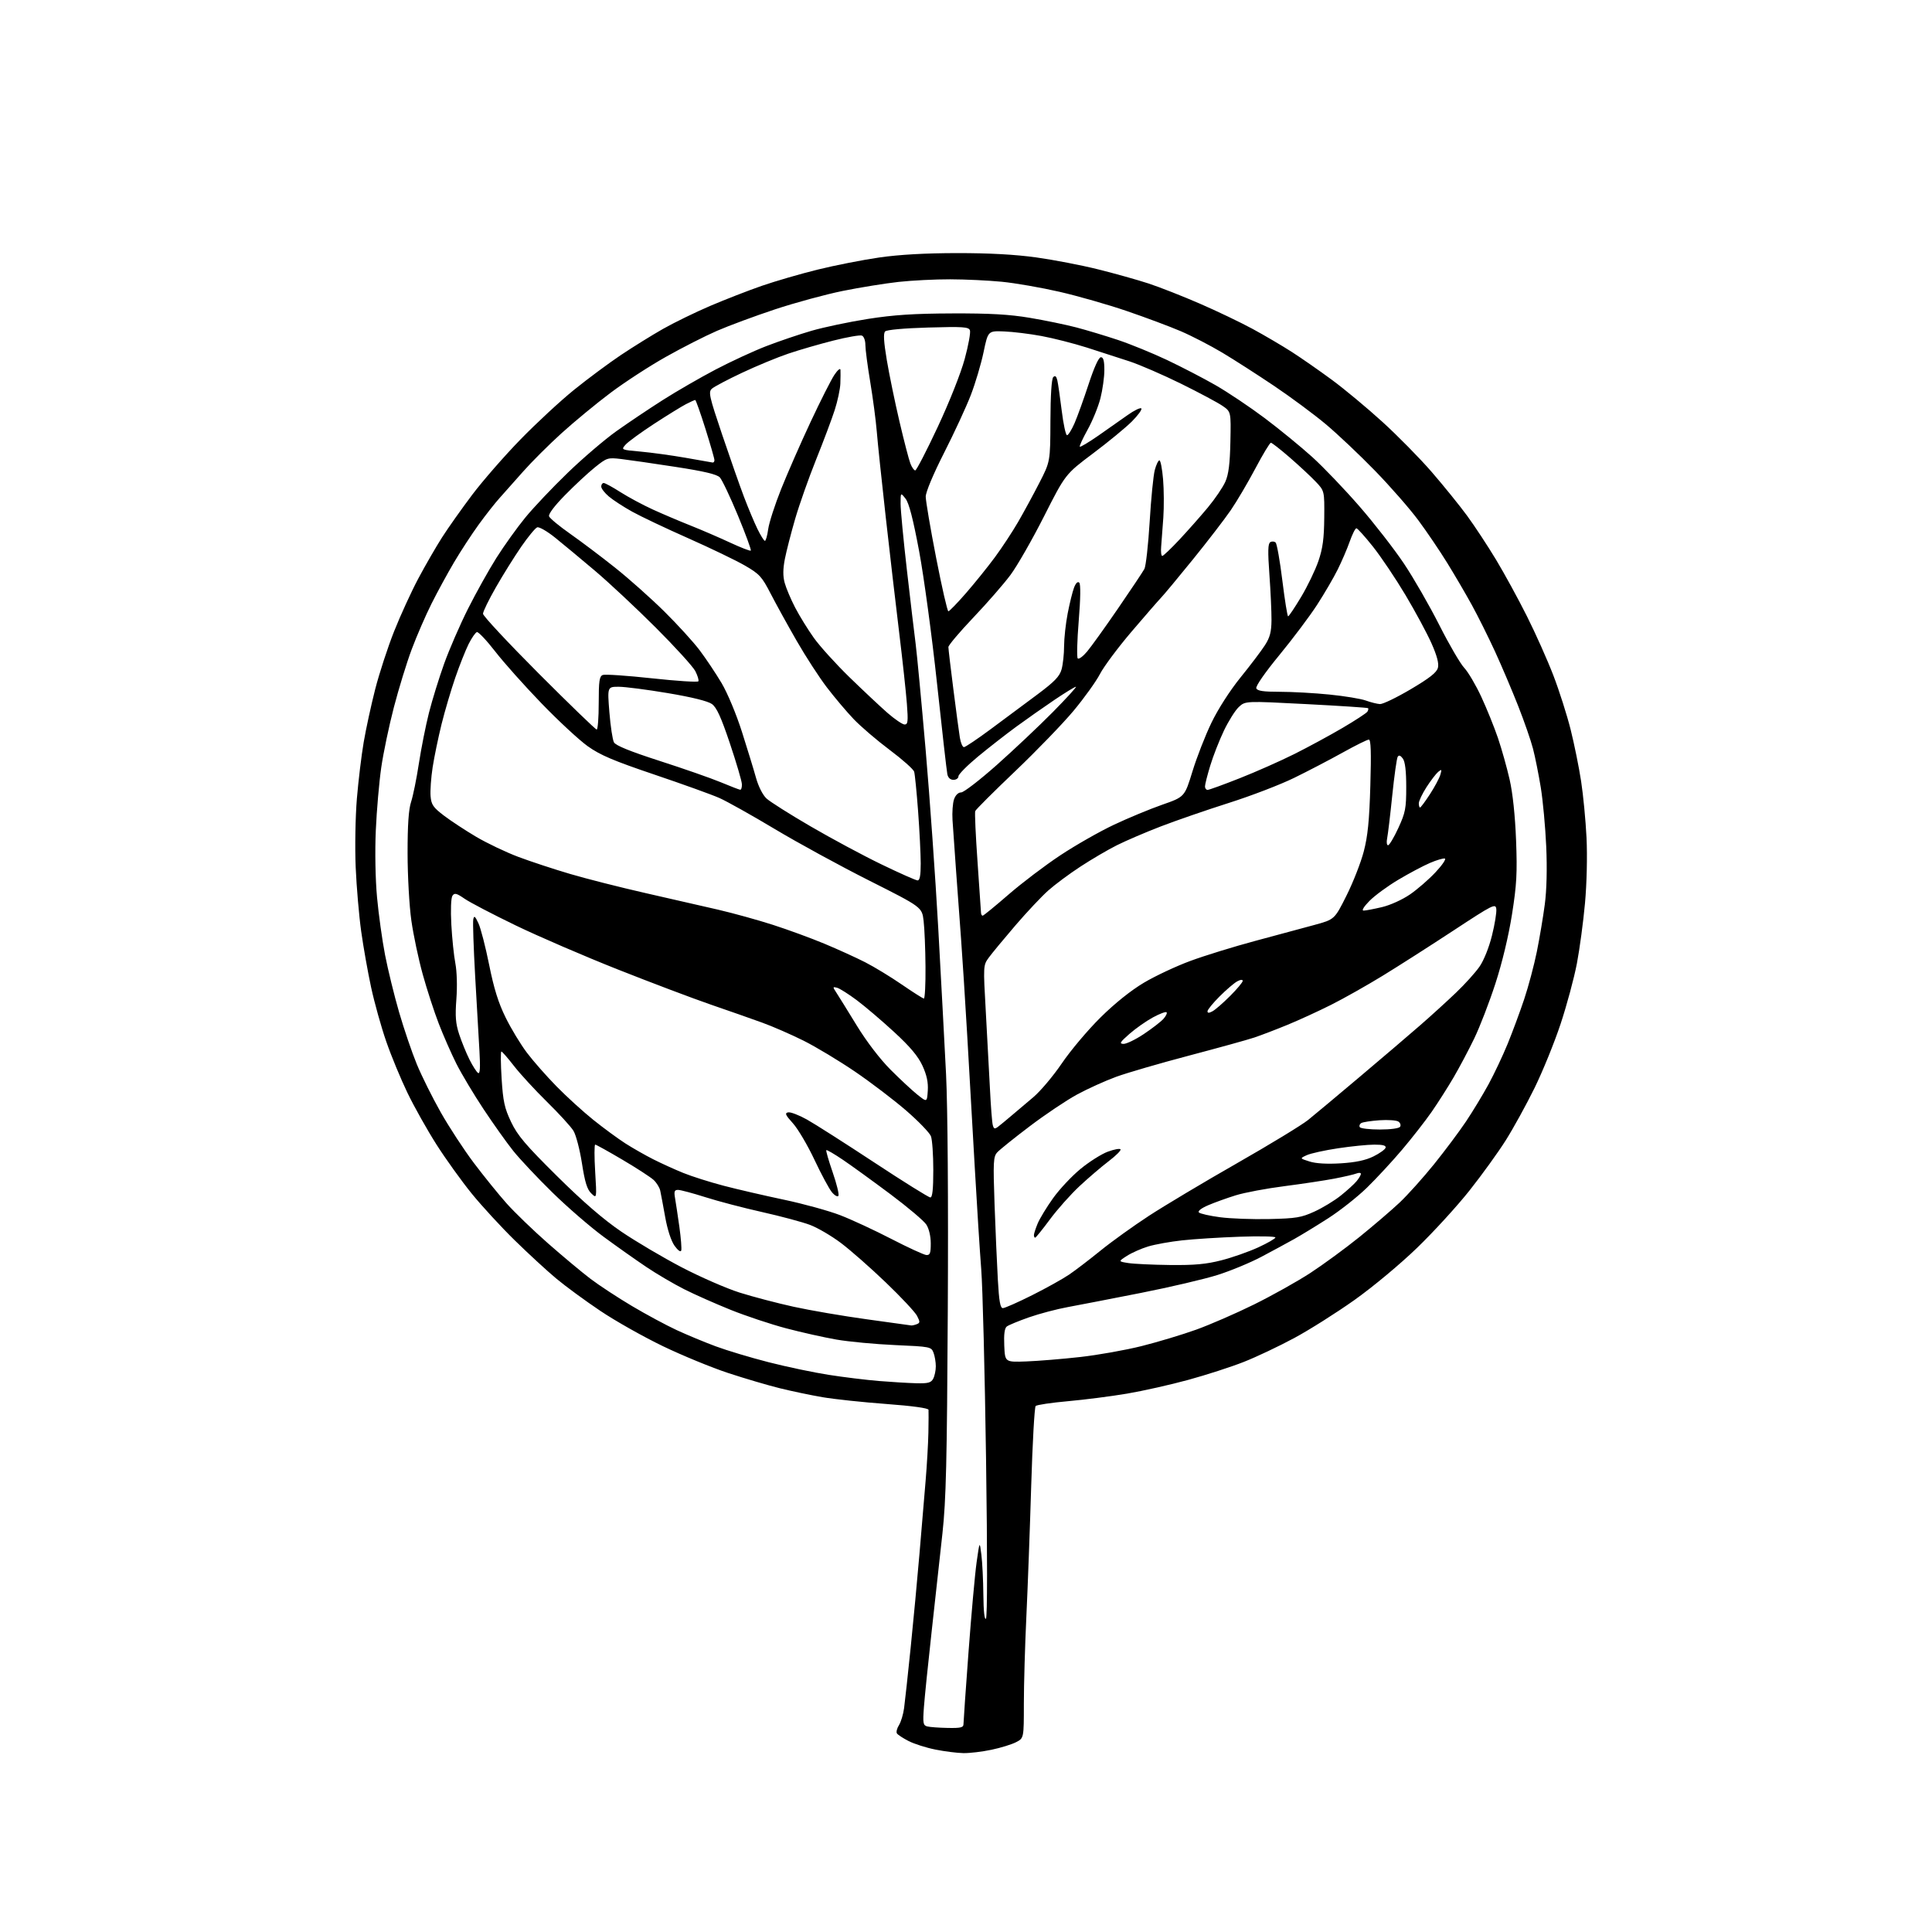 <?xml version="1.0" encoding="UTF-8" standalone="no"?>
<svg 
  version="1.1" 
  xmlns="http://www.w3.org/2000/svg" 
  xmlns:xlink="http://www.w3.org/1999/xlink" 
  xmlns:svg="http://www.w3.org/2000/svg"
  xmlns:rdf="http://www.w3.org/1999/02/22-rdf-syntax-ns#"
  xmlns:cc="http://creativecommons.org/ns#"
  xmlns:dc="http://purl.org/dc/elements/1.1/"
  viewBox="0 0 768 768"
  width="768"
  height="768"
>
<style>svg {background-color: white; }</style>"
<path stroke="none" fill="black" fill-rule="evenodd" d="M383.00,696.89C380.52,696.85 375.52,696.22 371.88,695.49C368.24,694.77 363.43,693.24 361.20,692.10C358.96,690.96 356.86,689.58 356.53,689.04C356.19,688.50 356.56,687.03 357.35,685.78C358.14,684.53 359.06,681.48 359.39,679.00C359.73,676.52 360.90,665.73 362.00,655.00C363.10,644.27 364.67,627.49 365.50,617.71C366.32,607.93 367.42,594.88 367.94,588.71C368.46,582.54 368.96,573.90 369.05,569.50C369.13,565.10 369.16,561.01 369.10,560.42C369.04,559.75 362.64,558.87 352.25,558.10C343.04,557.42 331.68,556.21 327.00,555.41C322.32,554.61 314.68,553.01 310.00,551.85C305.32,550.70 296.10,547.98 289.50,545.81C282.90,543.64 271.19,538.82 263.48,535.11C255.77,531.39 244.60,525.10 238.67,521.11C232.73,517.13 224.87,511.37 221.19,508.30C217.51,505.24 210.08,498.40 204.68,493.11C199.28,487.83 191.57,479.45 187.54,474.50C183.52,469.55 177.21,460.77 173.53,455.00C169.85,449.23 164.67,440.00 162.01,434.50C159.35,429.00 155.53,419.79 153.54,414.02C151.54,408.26 148.84,398.58 147.53,392.52C146.22,386.46 144.44,376.43 143.58,370.24C142.71,364.04 141.73,352.57 141.39,344.74C141.05,336.91 141.27,324.65 141.86,317.50C142.46,310.35 143.68,300.23 144.58,295.00C145.47,289.77 147.53,280.32 149.14,274.00C150.76,267.68 154.14,257.32 156.65,251.00C159.16,244.68 163.49,235.22 166.27,230.00C169.05,224.78 173.31,217.40 175.74,213.60C178.16,209.81 183.58,202.16 187.77,196.60C191.97,191.05 200.59,181.16 206.95,174.64C213.30,168.12 222.89,159.24 228.26,154.91C233.63,150.58 241.95,144.40 246.76,141.17C251.57,137.95 259.14,133.25 263.58,130.73C268.03,128.21 276.49,124.09 282.39,121.57C288.29,119.05 297.48,115.48 302.81,113.63C308.14,111.78 318.12,108.88 325.00,107.18C331.88,105.48 342.90,103.31 349.50,102.36C357.48,101.21 367.87,100.62 380.50,100.61C393.20,100.60 403.64,101.17 412.00,102.34C418.88,103.30 429.90,105.42 436.50,107.07C443.10,108.71 452.10,111.23 456.50,112.67C460.90,114.11 470.09,117.72 476.92,120.69C483.75,123.65 493.20,128.18 497.92,130.74C502.64,133.30 509.65,137.42 513.50,139.89C517.35,142.37 524.55,147.38 529.50,151.03C534.45,154.68 543.46,162.17 549.52,167.69C555.58,173.20 564.40,182.16 569.11,187.60C573.83,193.05 580.16,200.88 583.19,205.00C586.21,209.12 591.39,217.00 594.71,222.50C598.02,228.00 603.56,238.12 607.00,245.00C610.45,251.88 615.17,262.45 617.49,268.50C619.82,274.55 622.90,284.23 624.35,290.00C625.79,295.77 627.67,305.00 628.51,310.50C629.36,316.00 630.33,326.14 630.67,333.03C631.02,340.33 630.77,351.18 630.06,359.03C629.39,366.44 627.94,377.23 626.84,383.00C625.74,388.77 622.83,399.57 620.37,407.00C617.91,414.43 613.24,425.90 610.00,432.50C606.75,439.10 601.63,448.42 598.62,453.20C595.61,457.99 589.11,466.99 584.19,473.20C579.27,479.42 569.89,489.68 563.35,496.00C556.63,502.50 545.82,511.51 538.48,516.73C531.34,521.80 520.55,528.62 514.50,531.88C508.45,535.14 499.42,539.42 494.43,541.38C489.45,543.35 479.55,546.55 472.43,548.50C465.32,550.45 454.32,552.92 448.00,553.99C441.68,555.06 431.11,556.41 424.51,557.00C417.92,557.59 412.15,558.45 411.69,558.91C411.23,559.37 410.43,573.64 409.92,590.62C409.41,607.61 408.55,630.95 408.00,642.50C407.45,654.05 407.00,669.68 407.00,677.22C407.00,690.95 407.00,690.95 403.91,692.54C402.22,693.42 397.83,694.78 394.16,695.55C390.50,696.33 385.48,696.93 383.00,696.89zM376.75,686.88C381.95,686.98 383.00,686.72 383.00,685.34C383.00,684.43 383.90,671.49 385.01,656.59C386.12,641.69 387.56,625.67 388.22,621.00C389.42,612.50 389.42,612.50 390.11,618.00C390.49,621.02 390.85,628.20 390.90,633.95C390.96,640.40 391.36,644.04 391.93,643.45C392.50,642.87 392.52,618.43 391.97,580.00C391.48,545.62 390.62,511.65 390.05,504.50C389.49,497.35 388.35,479.35 387.51,464.50C386.68,449.65 385.32,425.80 384.48,411.50C383.64,397.20 382.54,379.88 382.02,373.00C381.50,366.12 380.61,353.98 380.04,346.00C379.47,338.02 378.84,329.02 378.64,326.00C378.45,322.98 378.72,319.26 379.24,317.75C379.82,316.07 380.92,315.00 382.07,315.00C383.10,315.00 389.47,310.09 396.22,304.10C402.97,298.10 412.99,288.65 418.48,283.10C423.97,277.54 428.11,273.00 427.69,273.00C427.26,273.00 423.44,275.33 419.20,278.19C414.97,281.04 408.12,285.85 404.00,288.86C399.88,291.88 393.01,297.24 388.75,300.76C384.49,304.29 381.00,307.81 381.00,308.59C381.00,309.36 380.11,310.00 379.02,310.00C377.77,310.00 376.87,309.17 376.58,307.75C376.32,306.51 374.47,290.20 372.46,271.50C370.46,252.80 367.26,229.23 365.37,219.11C362.97,206.30 361.34,199.97 359.97,198.23C358.00,195.73 358.00,195.73 358.00,200.26C358.00,202.75 359.13,214.62 360.51,226.64C361.89,238.66 363.45,251.88 363.99,256.00C364.52,260.12 366.30,279.02 367.95,298.00C369.59,316.98 371.85,348.93 372.97,369.00C374.08,389.07 375.48,415.18 376.07,427.00C376.72,439.97 377.00,477.25 376.76,521.00C376.44,581.05 376.08,596.25 374.64,609.50C373.69,618.30 371.76,635.85 370.35,648.50C368.94,661.15 367.56,674.72 367.27,678.65C366.80,685.05 366.95,685.86 368.62,686.29C369.66,686.55 373.31,686.82 376.75,686.88zM364.21,549.86C368.93,549.98 370.11,549.66 370.96,548.07C371.53,547.00 372.00,544.78 372.00,543.13C372.00,541.48 371.59,539.05 371.09,537.72C370.19,535.38 369.80,535.30 355.84,534.69C347.95,534.34 337.45,533.36 332.50,532.50C327.55,531.64 318.52,529.62 312.44,528.01C306.36,526.40 296.46,523.10 290.44,520.68C284.42,518.26 276.12,514.58 272.00,512.50C267.88,510.42 261.12,506.46 257.00,503.69C252.88,500.93 245.22,495.52 240.00,491.68C234.78,487.85 225.62,479.94 219.66,474.10C213.70,468.27 206.67,460.80 204.03,457.50C201.39,454.20 196.06,446.70 192.18,440.84C188.29,434.98 183.46,426.89 181.43,422.87C179.41,418.85 176.26,411.68 174.43,406.95C172.60,402.22 169.73,393.40 168.05,387.35C166.37,381.30 164.33,371.66 163.52,365.93C162.70,360.19 162.03,348.20 162.02,339.28C162.01,327.95 162.43,321.78 163.41,318.78C164.19,316.43 165.59,309.55 166.51,303.50C167.44,297.45 169.24,288.38 170.52,283.34C171.80,278.30 174.51,269.52 176.55,263.84C178.59,258.15 182.86,248.32 186.04,242.00C189.22,235.68 194.30,226.57 197.33,221.77C200.36,216.97 205.52,209.77 208.79,205.77C212.06,201.77 219.66,193.74 225.69,187.93C231.71,182.11 240.46,174.64 245.12,171.33C249.79,168.01 258.05,162.47 263.49,159.01C268.92,155.55 278.35,150.11 284.44,146.91C290.52,143.72 299.61,139.52 304.64,137.58C309.67,135.64 317.77,132.89 322.64,131.48C327.51,130.07 337.57,127.95 345.00,126.78C355.25,125.17 363.31,124.64 378.50,124.59C393.50,124.53 401.22,124.97 409.37,126.34C415.34,127.34 423.67,129.06 427.87,130.16C432.06,131.26 439.55,133.52 444.50,135.17C449.45,136.83 458.18,140.40 463.90,143.10C469.61,145.81 478.29,150.30 483.17,153.10C488.05,155.89 496.88,161.81 502.78,166.24C508.67,170.67 517.17,177.63 521.66,181.69C526.15,185.76 534.62,194.62 540.49,201.38C546.36,208.14 554.29,218.35 558.12,224.08C561.95,229.81 568.27,240.80 572.16,248.50C576.05,256.20 580.51,263.85 582.07,265.50C583.62,267.15 586.67,272.32 588.84,277.00C591.01,281.68 593.99,289.04 595.46,293.37C596.93,297.70 599.02,305.12 600.10,309.87C601.34,315.30 602.28,324.24 602.66,334.00C603.16,347.11 602.91,351.66 601.04,363.50C599.68,372.10 597.14,382.71 594.44,391.00C592.03,398.43 588.24,408.25 586.02,412.83C583.81,417.41 580.11,424.38 577.80,428.33C575.49,432.27 571.57,438.43 569.09,442.00C566.61,445.57 561.34,452.32 557.38,457.00C553.42,461.68 547.10,468.50 543.34,472.16C539.58,475.82 532.67,481.27 528.00,484.27C523.33,487.27 517.25,490.98 514.50,492.52C511.75,494.06 505.90,497.23 501.50,499.56C497.10,501.90 489.23,505.17 484.00,506.82C478.77,508.47 465.05,511.68 453.50,513.96C441.95,516.24 428.90,518.77 424.50,519.58C420.10,520.38 413.12,522.23 409.00,523.67C404.88,525.12 400.92,526.75 400.21,527.31C399.33,527.99 399.01,530.41 399.21,534.91C399.50,541.50 399.50,541.50 408.00,541.19C412.68,541.01 422.28,540.23 429.34,539.44C436.40,538.65 447.42,536.69 453.84,535.08C460.25,533.47 470.00,530.54 475.50,528.56C481.00,526.58 491.35,522.08 498.50,518.55C505.65,515.02 515.70,509.40 520.83,506.06C525.96,502.71 534.73,496.29 540.33,491.78C545.92,487.26 553.14,481.08 556.37,478.04C559.60,474.99 565.76,468.12 570.07,462.78C574.38,457.43 580.10,449.78 582.78,445.78C585.46,441.77 589.48,435.12 591.73,431.00C593.97,426.88 597.37,419.68 599.29,415.00C601.20,410.32 604.17,402.34 605.87,397.25C607.57,392.16 609.85,383.61 610.93,378.25C612.01,372.89 613.43,364.45 614.08,359.50C614.83,353.87 615.04,345.26 614.65,336.50C614.31,328.80 613.33,318.23 612.48,313.00C611.62,307.77 610.24,300.86 609.40,297.64C608.57,294.41 605.91,286.76 603.50,280.64C601.09,274.51 596.95,264.77 594.30,259.00C591.64,253.22 587.50,244.90 585.08,240.50C582.67,236.10 578.26,228.58 575.30,223.78C572.34,218.98 567.16,211.33 563.78,206.78C560.41,202.23 552.67,193.37 546.57,187.11C540.48,180.84 531.67,172.52 527.00,168.61C522.33,164.70 513.10,157.86 506.50,153.42C499.90,148.98 490.64,143.03 485.92,140.21C481.19,137.38 473.74,133.53 469.35,131.65C464.96,129.77 455.33,126.17 447.94,123.65C440.55,121.12 428.52,117.68 421.21,116.00C413.91,114.32 403.56,112.52 398.21,112.00C392.87,111.48 383.64,111.04 377.71,111.03C371.78,111.01 362.55,111.48 357.21,112.06C351.87,112.65 341.88,114.26 335.00,115.65C328.12,117.05 315.98,120.35 308.00,123.00C300.02,125.65 289.68,129.48 285.00,131.52C280.32,133.55 271.18,138.20 264.69,141.86C258.19,145.51 248.29,151.95 242.69,156.16C237.08,160.37 228.35,167.57 223.28,172.16C218.21,176.75 211.29,183.65 207.90,187.50C204.52,191.35 200.32,196.07 198.57,198.00C196.82,199.93 193.10,204.65 190.31,208.50C187.52,212.35 183.11,219.10 180.51,223.50C177.91,227.90 173.86,235.32 171.52,240.00C169.17,244.68 165.64,252.83 163.66,258.12C161.68,263.40 158.50,273.75 156.58,281.12C154.66,288.48 152.40,299.24 151.56,305.04C150.72,310.84 149.74,322.09 149.39,330.04C149.01,338.49 149.22,349.58 149.88,356.72C150.50,363.45 151.93,373.73 153.06,379.57C154.19,385.41 156.70,395.66 158.64,402.35C160.58,409.03 163.74,418.32 165.67,423.00C167.59,427.68 171.89,436.31 175.21,442.18C178.54,448.06 184.46,457.12 188.38,462.31C192.30,467.51 198.13,474.71 201.34,478.33C204.56,481.94 211.98,489.10 217.84,494.25C223.70,499.40 231.29,505.73 234.69,508.32C238.10,510.91 245.52,515.78 251.19,519.15C256.86,522.52 264.88,526.83 269.00,528.74C273.12,530.65 280.10,533.55 284.50,535.18C288.90,536.82 298.35,539.66 305.50,541.49C312.65,543.32 323.41,545.59 329.41,546.52C335.41,547.46 344.41,548.56 349.41,548.97C354.41,549.38 361.07,549.78 364.21,549.86zM362.17,526.88C362.54,526.95 363.54,526.73 364.39,526.40C365.76,525.88 365.78,525.48 364.54,523.07C363.76,521.57 358.17,515.59 352.11,509.79C346.06,503.98 338.04,496.93 334.30,494.12C330.56,491.30 325.04,488.07 322.03,486.93C319.02,485.79 310.47,483.50 303.03,481.83C295.59,480.17 285.40,477.50 280.40,475.90C275.39,474.31 270.50,473.00 269.54,473.00C268.10,473.00 267.88,473.60 268.34,476.25C268.65,478.04 269.42,483.18 270.06,487.68C270.69,492.19 271.02,496.43 270.80,497.11C270.55,497.84 269.46,497.05 268.14,495.20C266.78,493.29 265.31,488.79 264.42,483.78C263.60,479.22 262.72,474.50 262.45,473.28C262.19,472.06 261.01,470.16 259.84,469.06C258.66,467.97 253.10,464.35 247.48,461.04C241.86,457.72 236.96,455.00 236.60,455.00C236.24,455.00 236.23,459.84 236.59,465.75C237.24,476.50 237.24,476.50 235.06,474.41C233.39,472.82 232.51,469.97 231.33,462.41C230.48,456.96 228.96,451.15 227.95,449.50C226.93,447.85 222.21,442.68 217.44,438.00C212.68,433.32 206.78,426.91 204.33,423.75C201.88,420.59 199.62,418.00 199.31,418.00C198.99,418.00 199.03,422.84 199.40,428.75C199.98,437.86 200.55,440.49 203.17,446.00C205.72,451.36 208.91,455.12 221.43,467.52C231.85,477.83 239.88,484.76 247.05,489.64C252.80,493.54 263.57,499.90 271.00,503.78C278.43,507.65 288.77,512.17 294.00,513.82C299.23,515.47 308.90,518.01 315.50,519.46C322.10,520.91 335.15,523.14 344.50,524.43C353.85,525.71 361.80,526.81 362.17,526.88zM398.66,520.00C399.42,520.00 404.64,517.69 410.27,514.87C415.90,512.05 422.52,508.36 425.00,506.67C427.48,504.99 433.10,500.69 437.50,497.12C441.90,493.55 450.54,487.34 456.70,483.32C462.86,479.30 478.61,469.89 491.70,462.42C504.79,454.95 517.52,447.20 520.00,445.20C522.48,443.20 531.70,435.50 540.50,428.07C549.30,420.65 560.10,411.44 564.50,407.60C568.90,403.77 575.35,397.90 578.83,394.56C582.32,391.23 586.49,386.60 588.11,384.28C589.83,381.82 591.90,376.67 593.08,371.91C594.20,367.43 594.97,362.67 594.80,361.34C594.52,359.05 593.57,359.52 577.74,369.92C568.51,375.98 555.84,384.08 549.56,387.92C543.29,391.76 534.10,396.94 529.14,399.43C524.18,401.92 516.38,405.50 511.81,407.38C507.24,409.26 501.30,411.53 498.62,412.43C495.94,413.33 484.28,416.55 472.72,419.60C461.17,422.64 448.12,426.44 443.74,428.03C439.36,429.63 432.34,432.81 428.14,435.09C423.94,437.37 415.47,443.05 409.33,447.71C403.18,452.36 397.38,457.03 396.42,458.08C394.86,459.81 394.76,461.80 395.35,478.75C395.72,489.06 396.31,502.56 396.66,508.75C397.14,517.30 397.62,520.00 398.66,520.00zM465.09,502.86C474.78,502.97 479.49,502.54 485.52,500.99C489.84,499.89 496.43,497.57 500.18,495.85C503.93,494.12 507.00,492.35 507.00,491.91C507.00,491.47 500.59,491.34 492.75,491.62C484.91,491.89 474.65,492.54 469.94,493.06C465.23,493.57 459.16,494.66 456.44,495.48C453.72,496.30 449.93,497.98 448.00,499.21C444.50,501.45 444.50,501.45 448.50,502.08C450.70,502.43 458.17,502.78 465.09,502.86zM368.25,498.89C369.69,498.98 370.00,498.15 369.99,494.25C369.99,491.44 369.28,488.40 368.24,486.80C367.29,485.32 360.88,479.90 354.00,474.75C347.12,469.61 338.65,463.47 335.17,461.11C331.69,458.75 328.67,456.99 328.47,457.20C328.26,457.41 329.39,461.36 330.99,465.97C332.59,470.59 333.62,474.80 333.29,475.34C332.95,475.88 331.78,475.24 330.69,473.91C329.59,472.59 326.47,466.79 323.76,461.03C321.05,455.27 317.20,448.75 315.20,446.53C312.19,443.20 311.87,442.46 313.31,442.18C314.27,441.99 317.63,443.28 320.78,445.04C323.93,446.80 335.98,454.49 347.57,462.12C359.16,469.76 369.17,476.00 369.82,476.00C370.65,476.00 371.00,472.80 371.00,465.07C371.00,459.05 370.58,453.02 370.06,451.67C369.55,450.31 365.16,445.76 360.31,441.55C355.47,437.35 346.28,430.35 339.90,426.00C333.51,421.66 324.29,416.11 319.40,413.67C314.50,411.23 307.12,408.01 303.00,406.52C298.88,405.02 289.65,401.79 282.50,399.33C275.35,396.86 258.70,390.57 245.50,385.34C232.30,380.11 214.07,372.25 205.00,367.87C195.93,363.49 186.78,358.71 184.68,357.26C181.47,355.05 180.69,354.86 179.86,356.06C179.28,356.91 179.09,361.60 179.41,367.50C179.71,373.00 180.43,379.98 181.02,383.00C181.63,386.17 181.80,392.16 181.42,397.13C180.90,404.00 181.12,406.86 182.52,411.13C183.49,414.08 185.33,418.61 186.62,421.18C187.91,423.75 189.45,426.16 190.05,426.53C190.82,427.00 190.97,424.45 190.59,417.85C190.28,412.71 189.52,399.27 188.88,388.00C188.25,376.73 187.91,366.60 188.13,365.50C188.46,363.84 188.81,364.10 190.18,367.00C191.09,368.93 193.00,376.35 194.44,383.50C196.34,392.97 198.12,398.67 201.00,404.50C203.16,408.90 206.98,415.20 209.48,418.50C211.97,421.80 217.27,427.82 221.26,431.88C225.24,435.95 231.82,441.93 235.89,445.19C239.95,448.45 245.68,452.65 248.62,454.54C251.56,456.42 256.57,459.27 259.76,460.88C262.94,462.48 268.27,464.91 271.61,466.26C274.95,467.62 282.14,469.90 287.59,471.33C293.04,472.76 303.86,475.26 311.63,476.90C319.40,478.54 329.45,481.31 333.97,483.05C338.49,484.79 347.65,489.04 354.34,492.50C361.03,495.95 367.29,498.83 368.25,498.89zM411.49,492.00C411.22,492.00 411.00,491.54 411.00,490.97C411.00,490.40 411.68,488.32 412.50,486.34C413.33,484.37 416.06,479.86 418.59,476.33C421.11,472.79 426.01,467.56 429.48,464.70C432.95,461.84 437.85,458.74 440.37,457.81C442.89,456.88 445.17,456.46 445.43,456.89C445.69,457.31 443.58,459.42 440.74,461.58C437.90,463.74 432.68,468.20 429.14,471.50C425.60,474.80 420.30,480.76 417.35,484.75C414.40,488.74 411.76,492.00 411.49,492.00zM504.56,484.59C515.19,484.35 517.31,484.00 522.49,481.63C525.72,480.16 530.42,477.31 532.93,475.30C535.44,473.30 538.28,470.72 539.23,469.58C540.18,468.44 540.97,467.11 540.98,466.64C540.99,466.17 540.21,466.10 539.25,466.47C538.29,466.85 534.35,467.77 530.50,468.51C526.65,469.25 517.68,470.60 510.57,471.52C503.45,472.43 494.77,474.06 491.28,475.14C487.78,476.22 482.84,478.00 480.30,479.09C477.52,480.28 476.04,481.43 476.59,481.97C477.09,482.47 480.88,483.33 485.00,483.87C489.12,484.42 497.93,484.74 504.56,484.59zM533.00,462.44C538.90,462.07 542.86,461.23 545.96,459.70C548.41,458.49 550.58,456.94 550.79,456.25C551.05,455.37 549.74,455.00 546.33,455.01C543.67,455.01 537.18,455.66 531.90,456.46C526.62,457.25 521.03,458.48 519.48,459.19C516.65,460.48 516.65,460.48 520.58,461.72C523.09,462.52 527.55,462.78 533.00,462.44zM396.83,447.83C397.75,447.13 400.09,445.19 402.04,443.53C403.98,441.86 407.89,438.56 410.73,436.18C413.56,433.80 418.68,427.73 422.11,422.68C425.53,417.63 432.43,409.45 437.43,404.50C443.16,398.83 449.57,393.70 454.74,390.63C459.26,387.95 467.59,384.04 473.25,381.96C478.91,379.87 490.51,376.29 499.02,374.01C507.53,371.73 518.10,368.88 522.50,367.68C530.50,365.50 530.50,365.50 535.26,356.00C537.88,350.77 540.96,342.90 542.11,338.50C543.71,332.37 544.33,326.24 544.73,312.25C545.12,299.03 544.95,294.00 544.14,294.00C543.51,294.00 538.84,296.32 533.75,299.15C528.66,301.98 520.00,306.50 514.50,309.19C509.00,311.89 497.30,316.38 488.50,319.17C479.70,321.97 467.53,326.17 461.45,328.51C455.37,330.85 447.50,334.23 443.95,336.01C440.40,337.79 433.90,341.60 429.50,344.48C425.10,347.35 419.33,351.64 416.67,354.01C414.02,356.37 408.14,362.62 403.61,367.90C399.08,373.18 394.35,378.90 393.10,380.61C390.83,383.72 390.83,383.78 391.87,402.11C392.44,412.23 393.19,426.12 393.53,433.00C393.87,439.88 394.37,446.31 394.66,447.30C395.09,448.82 395.43,448.90 396.83,447.83zM548.50,449.00C552.84,449.00 556.17,448.54 556.57,447.89C556.95,447.28 556.64,446.35 555.88,445.84C555.12,445.32 551.73,445.09 548.35,445.32C544.97,445.56 541.70,446.06 541.09,446.45C540.47,446.83 540.23,447.56 540.54,448.07C540.86,448.58 544.44,449.00 548.50,449.00zM368.81,433.56C369.02,430.28 368.41,427.39 366.71,423.67C364.96,419.87 361.84,416.14 355.40,410.21C350.50,405.70 343.82,400.02 340.55,397.57C337.28,395.13 333.76,392.91 332.74,392.64C330.98,392.18 330.96,392.29 332.48,394.61C333.36,395.95 337.00,401.82 340.56,407.64C344.47,414.03 349.79,420.98 353.98,425.19C357.80,429.02 362.63,433.51 364.71,435.17C368.50,438.19 368.50,438.19 368.81,433.56zM446.64,414.96C447.81,414.98 451.43,413.22 454.68,411.05C457.93,408.88 461.43,406.18 462.46,405.05C463.48,403.91 464.05,402.72 463.73,402.39C463.40,402.07 460.95,402.99 458.27,404.45C455.59,405.91 451.40,408.86 448.95,411.01C445.19,414.31 444.83,414.92 446.64,414.96zM481.97,402.01C483.06,401.43 486.21,398.70 488.97,395.93C491.74,393.17 494.00,390.46 494.00,389.92C494.00,389.32 493.14,389.39 491.82,390.10C490.62,390.74 487.47,393.43 484.82,396.08C482.17,398.73 480.00,401.39 480.00,401.99C480.00,402.76 480.57,402.76 481.97,402.01zM367.25,396.94C367.66,396.97 367.96,391.26 367.90,384.25C367.85,377.24 367.51,369.05 367.15,366.05C366.50,360.61 366.50,360.61 345.50,350.03C333.95,344.21 317.07,335.00 308.00,329.56C298.93,324.13 289.02,318.58 286.00,317.23C282.98,315.89 271.35,311.70 260.16,307.92C243.89,302.42 238.59,300.17 233.64,296.64C230.24,294.21 221.98,286.56 215.28,279.62C208.58,272.69 200.29,263.41 196.87,258.99C193.44,254.57 190.16,251.10 189.57,251.27C188.98,251.45 187.50,253.59 186.27,256.04C185.05,258.50 182.67,264.48 180.99,269.35C179.31,274.22 176.85,282.54 175.53,287.85C174.22,293.16 172.62,300.88 171.98,305.00C171.35,309.12 170.98,314.28 171.16,316.47C171.45,319.89 172.19,320.96 176.50,324.24C179.25,326.33 185.02,330.12 189.32,332.66C193.62,335.19 201.14,338.78 206.03,340.62C210.92,342.46 220.22,345.52 226.71,347.43C233.19,349.34 246.60,352.74 256.50,354.99C266.40,357.23 279.45,360.22 285.50,361.62C291.55,363.03 301.35,365.74 307.27,367.65C313.19,369.55 322.38,372.92 327.69,375.13C332.99,377.34 340.30,380.66 343.92,382.51C347.54,384.36 354.10,388.35 358.50,391.38C362.90,394.40 366.84,396.91 367.25,396.94zM390.62,364.00C390.96,364.00 395.57,360.23 400.87,355.63C406.17,351.03 415.45,343.99 421.50,339.99C427.55,335.98 437.12,330.53 442.77,327.87C448.41,325.20 457.06,321.62 461.97,319.90C470.91,316.78 470.91,316.78 474.02,306.64C475.73,301.06 479.12,292.37 481.56,287.32C484.17,281.90 488.90,274.52 493.11,269.32C497.04,264.47 501.41,258.70 502.82,256.50C504.83,253.38 505.40,251.19 505.44,246.50C505.46,243.20 505.09,235.05 504.61,228.39C503.94,219.15 504.02,216.10 504.95,215.53C505.63,215.11 506.59,215.19 507.09,215.69C507.60,216.20 508.80,223.00 509.76,230.81C510.72,238.61 511.75,245.00 512.05,245.00C512.35,245.00 514.69,241.51 517.24,237.25C519.79,232.99 522.88,226.57 524.10,223.00C525.81,217.99 526.34,214.05 526.41,205.81C526.50,195.13 526.50,195.13 523.00,191.45C521.08,189.42 516.45,185.12 512.72,181.88C509.00,178.65 505.61,176.00 505.20,176.00C504.78,176.00 502.01,180.59 499.04,186.20C496.07,191.80 491.67,199.28 489.25,202.81C486.83,206.34 480.07,215.14 474.21,222.37C468.36,229.59 462.65,236.45 461.53,237.61C460.42,238.77 455.11,244.87 449.74,251.17C444.38,257.47 438.75,265.02 437.24,267.95C435.73,270.87 431.01,277.45 426.75,282.56C422.48,287.67 412.04,298.47 403.55,306.57C395.06,314.66 387.91,321.79 387.67,322.42C387.43,323.04 387.84,332.09 388.58,342.53C389.32,352.96 389.94,362.06 389.96,362.75C389.98,363.44 390.28,364.00 390.62,364.00zM542.05,361.98C542.85,361.98 546.12,361.35 549.33,360.60C552.64,359.82 557.47,357.63 560.51,355.54C563.46,353.51 568.02,349.55 570.64,346.74C573.27,343.94 574.94,341.48 574.36,341.29C573.79,341.10 571.13,341.87 568.46,343.02C565.79,344.16 560.11,347.17 555.84,349.72C551.57,352.26 546.40,356.06 544.34,358.17C542.11,360.45 541.18,361.99 542.05,361.98zM364.75,349.98C365.63,349.99 366.00,348.00 366.00,343.25C365.99,339.54 365.53,330.20 364.96,322.50C364.39,314.80 363.68,307.71 363.39,306.75C363.10,305.79 358.73,301.90 353.68,298.12C348.63,294.34 342.19,288.83 339.36,285.87C336.54,282.92 331.74,277.23 328.69,273.24C325.64,269.25 320.24,260.93 316.69,254.74C313.13,248.56 308.49,240.13 306.36,236.01C302.85,229.20 301.91,228.17 296.10,224.81C292.58,222.77 282.45,217.90 273.60,213.97C264.74,210.05 254.71,205.29 251.31,203.40C247.90,201.51 243.74,198.81 242.06,197.39C240.37,195.98 239.00,194.19 239.00,193.41C239.00,192.63 239.44,192.00 239.98,192.00C240.52,192.00 243.51,193.63 246.62,195.62C249.74,197.61 255.53,200.72 259.49,202.53C263.46,204.34 270.26,207.23 274.60,208.95C278.95,210.68 285.99,213.72 290.26,215.71C294.52,217.69 298.22,219.12 298.46,218.87C298.71,218.62 296.41,212.36 293.35,204.96C290.28,197.56 287.04,190.72 286.14,189.77C284.96,188.54 279.95,187.35 268.50,185.59C259.70,184.23 250.00,182.83 246.95,182.47C241.58,181.84 241.25,181.94 236.45,185.80C233.73,187.99 228.40,192.94 224.61,196.81C220.35,201.15 217.93,204.38 218.27,205.27C218.58,206.06 222.38,209.20 226.72,212.24C231.06,215.29 239.09,221.34 244.56,225.70C250.03,230.05 258.80,237.87 264.06,243.06C269.31,248.25 275.65,255.20 278.13,258.50C280.62,261.80 284.53,267.65 286.82,271.50C289.18,275.48 292.70,283.89 294.96,291.00C297.15,297.88 299.67,306.10 300.55,309.28C301.49,312.64 303.22,316.05 304.69,317.41C306.08,318.70 313.97,323.69 322.22,328.49C330.47,333.30 343.13,340.10 350.36,343.59C357.59,347.09 364.06,349.96 364.75,349.98zM551.77,336.00C552.28,336.00 554.12,332.93 555.85,329.17C558.68,323.03 559.00,321.38 559.00,312.86C559.00,306.49 558.56,302.78 557.65,301.54C556.74,300.29 556.08,300.06 555.61,300.83C555.22,301.45 554.25,308.38 553.44,316.23C552.64,324.08 551.72,331.74 551.41,333.25C551.10,334.76 551.26,336.00 551.77,336.00zM564.49,321.00C564.76,321.00 566.52,318.64 568.40,315.75C570.28,312.86 572.14,309.38 572.55,308.01C573.20,305.81 573.10,305.67 571.70,306.83C570.83,307.56 568.74,310.30 567.05,312.91C565.37,315.53 564.00,318.42 564.00,319.34C564.00,320.25 564.22,321.00 564.49,321.00zM294.25,313.94C294.66,313.97 294.96,312.99 294.92,311.75C294.88,310.51 292.74,303.24 290.17,295.58C286.65,285.10 284.88,281.22 283.00,279.86C281.41,278.71 275.03,277.13 265.50,275.53C257.25,274.14 248.46,273.00 245.97,273.00C241.43,273.00 241.43,273.00 242.24,283.12C242.69,288.68 243.50,294.07 244.05,295.08C244.73,296.36 250.43,298.67 262.27,302.49C271.75,305.54 282.65,309.35 286.50,310.95C290.35,312.56 293.84,313.90 294.25,313.94zM480.03,314.00C480.60,314.00 486.34,311.92 492.78,309.37C499.23,306.83 509.00,302.50 514.50,299.75C520.00,297.00 528.65,292.31 533.71,289.34C538.78,286.36 543.21,283.46 543.56,282.90C543.91,282.33 544.04,281.71 543.84,281.51C543.65,281.31 532.58,280.58 519.26,279.89C495.03,278.63 495.03,278.63 492.43,281.06C491.00,282.40 488.34,286.65 486.50,290.50C484.67,294.35 482.23,300.58 481.09,304.36C479.94,308.13 479.00,311.84 479.00,312.61C479.00,313.37 479.47,314.00 480.03,314.00zM383.18,297.00C383.73,297.00 388.53,293.78 393.84,289.84C399.15,285.90 407.44,279.74 412.26,276.15C419.24,270.94 421.21,268.90 422.00,266.06C422.54,264.10 422.99,259.95 422.99,256.84C423.00,253.72 423.64,247.87 424.42,243.84C425.20,239.80 426.34,235.19 426.95,233.59C427.66,231.76 428.43,231.03 429.02,231.62C429.61,232.21 429.54,237.85 428.81,246.78C428.17,254.59 428.00,261.33 428.42,261.74C428.85,262.16 430.52,260.93 432.14,259.00C433.76,257.07 439.30,249.36 444.45,241.85C449.60,234.35 454.31,227.29 454.91,226.17C455.51,225.05 456.45,216.60 457.01,207.40C457.56,198.19 458.48,188.93 459.05,186.83C459.61,184.72 460.44,183.00 460.89,183.00C461.34,183.00 461.99,186.38 462.34,190.50C462.69,194.62 462.73,201.49 462.44,205.75C462.14,210.01 461.75,215.19 461.58,217.25C461.40,219.31 461.60,221.00 462.02,221.00C462.43,221.00 465.50,218.08 468.83,214.52C472.16,210.96 477.24,205.22 480.11,201.77C482.98,198.32 486.12,193.70 487.09,191.50C488.39,188.56 488.92,184.35 489.10,175.58C489.35,163.66 489.35,163.66 485.93,161.31C484.04,160.02 476.65,156.07 469.50,152.54C462.35,149.02 453.12,145.01 449.00,143.65C444.88,142.29 437.23,139.81 432.00,138.15C426.77,136.50 418.68,134.43 414.00,133.57C409.32,132.70 402.63,131.88 399.13,131.75C392.76,131.50 392.76,131.50 390.98,140.00C390.00,144.68 387.73,152.32 385.93,157.00C384.13,161.68 379.36,171.99 375.33,179.92C370.97,188.50 368.00,195.59 367.99,197.42C367.99,199.11 369.85,210.06 372.13,221.75C374.41,233.44 376.60,243.00 376.99,243.00C377.38,243.00 380.55,239.74 384.02,235.75C387.49,231.76 392.66,225.35 395.50,221.50C398.34,217.65 402.48,211.35 404.71,207.50C406.94,203.65 410.73,196.68 413.13,192.00C417.50,183.50 417.50,183.50 417.56,167.24C417.59,157.15 418.02,150.58 418.68,149.92C419.43,149.17 419.91,149.53 420.30,151.18C420.60,152.45 421.39,157.89 422.05,163.25C422.71,168.61 423.66,173.00 424.16,173.00C424.66,173.00 426.00,170.86 427.14,168.25C428.28,165.64 430.79,158.66 432.73,152.75C434.94,146.01 436.76,142.00 437.63,142.00C438.61,142.00 439.00,143.44 439.00,147.11C439.00,149.91 438.29,154.98 437.43,158.36C436.56,161.74 434.27,167.35 432.33,170.83C430.40,174.30 429.01,177.34 429.24,177.57C429.47,177.80 432.77,175.83 436.58,173.19C440.39,170.55 445.63,166.87 448.23,165.01C450.84,163.15 453.29,161.96 453.69,162.35C454.08,162.75 452.39,165.09 449.93,167.55C447.46,170.01 440.51,175.73 434.47,180.26C423.50,188.50 423.50,188.50 415.00,205.29C410.32,214.53 404.32,225.01 401.66,228.58C399.00,232.15 392.37,239.76 386.91,245.49C381.46,251.23 377.00,256.50 377.00,257.21C377.00,257.92 377.89,265.48 378.98,274.00C380.06,282.52 381.23,291.19 381.56,293.25C381.90,295.31 382.63,297.00 383.18,297.00zM237.19,290.00C237.64,290.00 238.00,285.26 238.00,279.47C238.00,270.68 238.27,268.83 239.62,268.31C240.52,267.97 249.32,268.57 259.19,269.64C269.06,270.71 277.35,271.25 277.61,270.83C277.87,270.40 277.32,268.58 276.40,266.78C275.47,264.98 268.36,257.16 260.61,249.42C252.85,241.67 242.00,231.53 236.50,226.88C231.00,222.23 223.90,216.32 220.71,213.76C217.53,211.19 214.30,209.33 213.53,209.63C212.77,209.92 209.91,213.39 207.19,217.33C204.48,221.27 199.94,228.53 197.13,233.46C194.31,238.38 192.00,243.12 192.00,243.98C192.00,244.83 201.99,255.54 214.19,267.77C226.40,280.00 236.75,290.00 237.19,290.00zM359.60,288.00C360.91,288.00 361.04,286.78 360.50,279.75C360.16,275.21 358.78,262.50 357.44,251.50C356.10,240.50 353.69,219.80 352.09,205.50C350.49,191.20 348.88,175.90 348.53,171.50C348.17,167.10 347.00,158.28 345.94,151.89C344.87,145.50 344.00,138.85 344.00,137.11C344.00,135.32 343.39,133.70 342.61,133.40C341.84,133.11 336.73,134.00 331.25,135.39C325.77,136.77 317.73,139.10 313.39,140.57C309.05,142.03 300.79,145.45 295.03,148.16C289.27,150.87 283.85,153.73 282.98,154.52C281.54,155.82 281.93,157.55 287.05,172.73C290.16,181.95 294.07,193.10 295.74,197.50C297.41,201.90 299.81,207.64 301.09,210.25C302.36,212.86 303.70,215.00 304.06,215.00C304.43,215.00 305.02,212.90 305.37,210.34C305.72,207.78 308.05,200.57 310.55,194.32C313.05,188.07 318.30,176.10 322.22,167.73C326.14,159.35 330.40,150.93 331.68,149.02C332.96,147.09 334.04,146.20 334.10,147.02C334.15,147.83 334.13,150.30 334.05,152.50C333.97,154.70 332.96,159.43 331.81,163.00C330.66,166.57 327.33,175.44 324.41,182.69C321.50,189.95 317.76,200.53 316.11,206.19C314.46,211.86 312.61,219.06 312.00,222.18C311.22,226.18 311.19,229.00 311.92,231.68C312.49,233.78 314.36,238.20 316.07,241.50C317.79,244.80 321.13,250.22 323.50,253.54C325.87,256.87 332.24,263.90 337.65,269.18C343.07,274.45 349.88,280.84 352.78,283.38C355.69,285.92 358.76,288.00 359.60,288.00zM548.55,279.88C549.68,279.95 555.19,277.29 560.79,273.98C568.35,269.51 571.13,267.31 571.60,265.44C572.04,263.72 571.22,260.64 569.03,255.71C567.27,251.75 562.63,243.13 558.72,236.57C554.81,230.01 548.99,221.35 545.79,217.32C542.59,213.29 539.62,210.00 539.19,210.00C538.75,210.00 537.56,212.36 536.54,215.25C535.53,218.14 533.37,223.15 531.76,226.39C530.15,229.64 526.47,235.94 523.59,240.39C520.71,244.85 513.97,253.83 508.61,260.35C502.89,267.30 499.08,272.78 499.40,273.60C499.80,274.65 502.12,275.00 508.79,275.00C513.67,275.00 522.55,275.49 528.54,276.10C534.53,276.70 541.02,277.77 542.96,278.48C544.91,279.19 547.42,279.82 548.55,279.88zM363.82,187.00C364.29,187.00 368.31,179.24 372.75,169.75C377.42,159.77 381.95,148.36 383.49,142.67C384.96,137.27 385.89,132.15 385.56,131.29C385.04,129.95 382.79,129.80 368.95,130.20C359.49,130.47 352.50,131.10 351.86,131.74C351.10,132.50 351.29,135.78 352.52,143.16C353.48,148.84 355.73,159.80 357.54,167.50C359.34,175.20 361.30,182.74 361.89,184.25C362.47,185.76 363.34,187.00 363.82,187.00zM283.25,183.86C283.66,183.94 284.00,183.51 284.00,182.91C284.00,182.31 282.38,176.68 280.41,170.41C278.43,164.13 276.61,159.00 276.36,159.00C276.11,159.00 274.46,159.74 272.70,160.65C270.94,161.56 265.23,165.09 260.00,168.49C254.78,171.90 249.68,175.61 248.68,176.75C246.86,178.81 246.87,178.82 254.68,179.52C258.98,179.91 267.00,181.01 272.50,181.97C278.00,182.94 282.84,183.79 283.25,183.86z" />

</svg>